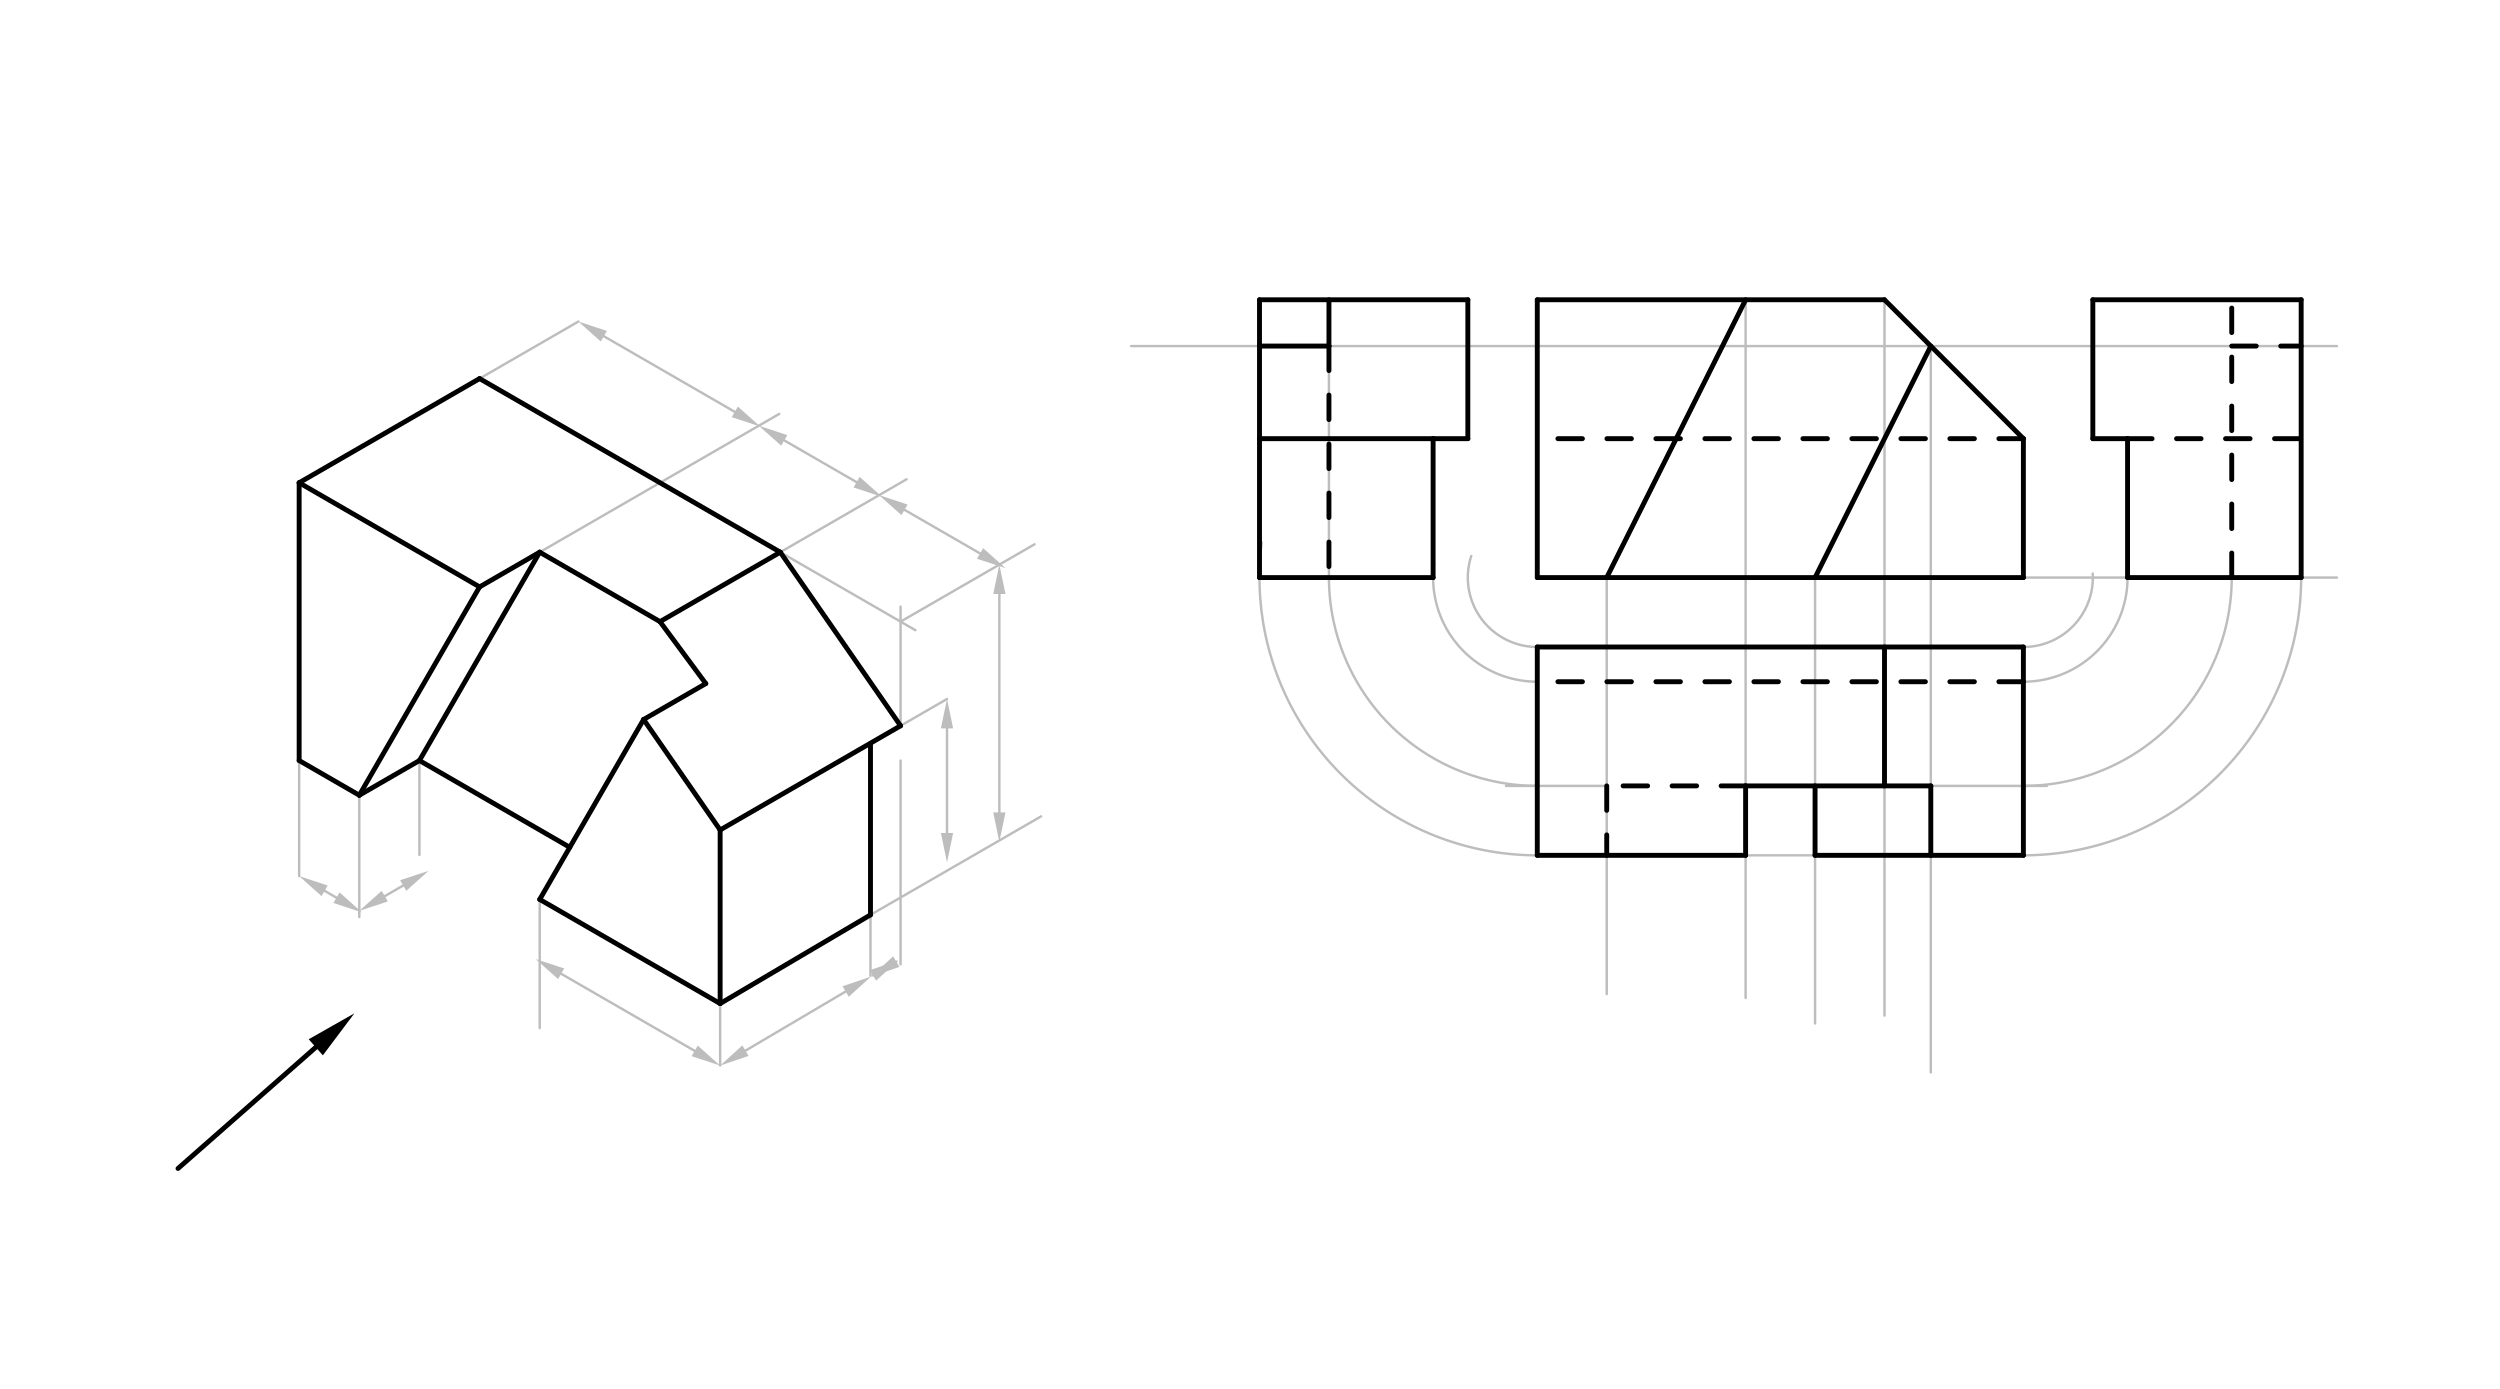 <svg xmlns="http://www.w3.org/2000/svg" class="svg--1it" height="100%" preserveAspectRatio="xMidYMid meet" viewBox="0 0 1020.472 566.929" width="100%"><defs><marker id="marker-arrow" markerHeight="16" markerUnits="userSpaceOnUse" markerWidth="24" orient="auto-start-reverse" refX="24" refY="4" viewBox="0 0 24 8"><path d="M 0 0 L 24 4 L 0 8 z" stroke="inherit"></path></marker></defs><g class="aux-layer--1FB"><g class="element--2qn"><line stroke="#BDBDBD" stroke-dasharray="none" stroke-linecap="round" stroke-width="1" x1="195.756" x2="236.084" y1="154.532" y2="131.248"></line></g><g class="element--2qn"><line stroke="#BDBDBD" stroke-dasharray="none" stroke-linecap="round" stroke-width="1" x1="318.499" x2="370.053" y1="225.398" y2="195.634"></line></g><g class="element--2qn"><line stroke="#BDBDBD" stroke-dasharray="none" stroke-linecap="round" stroke-width="1" x1="367.597" x2="367.597" y1="296.264" y2="247.625"></line></g><g class="element--2qn"><line stroke="#BDBDBD" stroke-dasharray="none" stroke-linecap="round" stroke-width="1" x1="318.499" x2="373.657" y1="225.398" y2="257.243"></line></g><g class="element--2qn"><line stroke="#BDBDBD" stroke-dasharray="none" stroke-linecap="round" stroke-width="1" x1="367.597" x2="422.302" y1="253.745" y2="222.161"></line></g><g class="element--2qn"><line stroke="#BDBDBD" stroke-dasharray="none" stroke-linecap="round" stroke-width="1" x1="293.951" x2="293.951" y1="409.65" y2="434.958"></line></g><g class="element--2qn"><line stroke="#BDBDBD" stroke-dasharray="none" stroke-linecap="round" stroke-width="1" x1="355.323" x2="355.323" y1="373.438" y2="398.292"></line></g><g class="element--2qn"><line stroke="#BDBDBD" stroke-dasharray="none" stroke-linecap="round" stroke-width="1" x1="367.597" x2="367.597" y1="310.437" y2="393.625"></line></g><g class="element--2qn"><line stroke="#BDBDBD" stroke-dasharray="none" stroke-linecap="round" stroke-width="1" x1="122.109" x2="122.109" y1="310.438" y2="357.625"></line></g><g class="element--2qn"><line stroke="#BDBDBD" stroke-dasharray="none" stroke-linecap="round" stroke-width="1" x1="146.658" x2="146.658" y1="324.611" y2="374.292"></line></g><g class="element--2qn"><line stroke="#BDBDBD" stroke-dasharray="none" stroke-linecap="round" stroke-width="1" x1="171.207" x2="171.207" y1="310.438" y2="348.958"></line></g><g class="element--2qn"><line stroke="#BDBDBD" stroke-dasharray="none" stroke-linecap="round" stroke-width="1" x1="220.304" x2="220.304" y1="367.13" y2="419.625"></line></g><g class="element--2qn"><line stroke="#BDBDBD" stroke-dasharray="none" stroke-linecap="round" stroke-width="1" x1="220.304" x2="318.066" y1="225.398" y2="168.955"></line></g><g class="element--2qn"><line stroke="#BDBDBD" stroke-dasharray="none" stroke-linecap="round" stroke-width="1" x1="246.477" x2="299.943" y1="137.248" y2="168.117"></line><path d="M236.084,131.248 l12,2.5 l0,-5 z" fill="#BDBDBD" stroke="#BDBDBD" stroke-width="0" transform="rotate(30, 236.084, 131.248)"></path><path d="M310.335,174.117 l12,2.5 l0,-5 z" fill="#BDBDBD" stroke="#BDBDBD" stroke-width="0" transform="rotate(210, 310.335, 174.117)"></path></g><g class="element--2qn"><line stroke="#BDBDBD" stroke-dasharray="none" stroke-linecap="round" stroke-width="1" x1="320.123" x2="349.644" y1="179.768" y2="196.812"></line><path d="M309.731,173.768 l12,2.5 l0,-5 z" fill="#BDBDBD" stroke="#BDBDBD" stroke-width="0" transform="rotate(30, 309.731, 173.768)"></path><path d="M360.037,202.812 l12,2.5 l0,-5 z" fill="#BDBDBD" stroke="#BDBDBD" stroke-width="0" transform="rotate(210, 360.037, 202.812)"></path></g><g class="element--2qn"><line stroke="#BDBDBD" stroke-dasharray="none" stroke-linecap="round" stroke-width="1" x1="369.22" x2="400.057" y1="208.114" y2="225.918"></line><path d="M358.828,202.114 l12,2.5 l0,-5 z" fill="#BDBDBD" stroke="#BDBDBD" stroke-width="0" transform="rotate(30, 358.828, 202.114)"></path><path d="M410.45,231.918 l12,2.5 l0,-5 z" fill="#BDBDBD" stroke="#BDBDBD" stroke-width="0" transform="rotate(210, 410.45, 231.918)"></path></g><g class="element--2qn"><line stroke="#BDBDBD" stroke-dasharray="none" stroke-linecap="round" stroke-width="1" x1="355.323" x2="424.951" y1="373.438" y2="333.237"></line></g><g class="element--2qn"><line stroke="#BDBDBD" stroke-dasharray="none" stroke-linecap="round" stroke-width="1" x1="132.502" x2="137.346" y1="363.625" y2="366.422"></line><path d="M122.109,357.625 l12,2.5 l0,-5 z" fill="#BDBDBD" stroke="#BDBDBD" stroke-width="0" transform="rotate(30, 122.109, 357.625)"></path><path d="M147.738,372.422 l12,2.5 l0,-5 z" fill="#BDBDBD" stroke="#BDBDBD" stroke-width="0" transform="rotate(210, 147.738, 372.422)"></path></g><g class="element--2qn"><line stroke="#BDBDBD" stroke-dasharray="none" stroke-linecap="round" stroke-width="1" x1="157.05" x2="164.567" y1="365.798" y2="361.458"></line><path d="M146.658,371.798 l12,2.5 l0,-5 z" fill="#BDBDBD" stroke="#BDBDBD" stroke-width="0" transform="rotate(330, 146.658, 371.798)"></path><path d="M174.96,355.458 l12,2.5 l0,-5 z" fill="#BDBDBD" stroke="#BDBDBD" stroke-width="0" transform="rotate(150, 174.96, 355.458)"></path></g><g class="element--2qn"><line stroke="#BDBDBD" stroke-dasharray="none" stroke-linecap="round" stroke-width="1" x1="283.558" x2="229.044" y1="428.958" y2="397.485"></line><path d="M293.951,434.958 l12,2.5 l0,-5 z" fill="#BDBDBD" stroke="#BDBDBD" stroke-width="0" transform="rotate(210, 293.951, 434.958)"></path><path d="M218.652,391.485 l12,2.5 l0,-5 z" fill="#BDBDBD" stroke="#BDBDBD" stroke-width="0" transform="rotate(30, 218.652, 391.485)"></path></g><g class="element--2qn"><line stroke="#BDBDBD" stroke-dasharray="none" stroke-linecap="round" stroke-width="1" x1="304.286" x2="345.186" y1="428.86" y2="404.727"></line><path d="M293.951,434.958 l12,2.5 l0,-5 z" fill="#BDBDBD" stroke="#BDBDBD" stroke-width="0" transform="rotate(329.457, 293.951, 434.958)"></path><path d="M355.521,398.628 l12,2.5 l0,-5 z" fill="#BDBDBD" stroke="#BDBDBD" stroke-width="0" transform="rotate(149.457, 355.521, 398.628)"></path></g><g class="element--2qn"><line stroke="#BDBDBD" stroke-dasharray="none" stroke-linecap="round" stroke-width="1" x1="407.926" x2="407.926" y1="242.461" y2="331.625"></line><path d="M407.926,230.461 l12,2.5 l0,-5 z" fill="#BDBDBD" stroke="#BDBDBD" stroke-width="0" transform="rotate(90, 407.926, 230.461)"></path><path d="M407.926,343.625 l12,2.5 l0,-5 z" fill="#BDBDBD" stroke="#BDBDBD" stroke-width="0" transform="rotate(270, 407.926, 343.625)"></path></g><g class="element--2qn"><line stroke="#BDBDBD" stroke-dasharray="none" stroke-linecap="round" stroke-width="1" x1="365.856" x2="356.333" y1="392.53" y2="398.149"></line><path d="M355.521,398.628 l12,2.5 l0,-5 z" fill="#BDBDBD" stroke="#BDBDBD" stroke-width="0" transform="rotate(329.457, 355.521, 398.628)"></path><path d="M366.668,392.051 l12,2.5 l0,-5 z" fill="#BDBDBD" stroke="#BDBDBD" stroke-width="0" transform="rotate(149.457, 366.668, 392.051)"></path></g><g class="element--2qn"><line stroke="#BDBDBD" stroke-dasharray="none" stroke-linecap="round" stroke-width="1" x1="367.597" x2="386.563" y1="296.264" y2="285.314"></line></g><g class="element--2qn"><line stroke="#BDBDBD" stroke-dasharray="none" stroke-linecap="round" stroke-width="1" x1="386.563" x2="386.563" y1="297.314" y2="340.031"></line><path d="M386.563,285.314 l12,2.5 l0,-5 z" fill="#BDBDBD" stroke="#BDBDBD" stroke-width="0" transform="rotate(90, 386.563, 285.314)"></path><path d="M386.563,352.031 l12,2.5 l0,-5 z" fill="#BDBDBD" stroke="#BDBDBD" stroke-width="0" transform="rotate(270, 386.563, 352.031)"></path></g><g class="element--2qn"><line stroke="#BDBDBD" stroke-dasharray="none" stroke-linecap="round" stroke-width="1" x1="825.925" x2="627.5" y1="349.136" y2="349.136"></line></g><g class="element--2qn"><line stroke="#BDBDBD" stroke-dasharray="none" stroke-linecap="round" stroke-width="1" x1="712.539" x2="712.539" y1="122.364" y2="407.35"></line></g><g class="element--2qn"><line stroke="#BDBDBD" stroke-dasharray="none" stroke-linecap="round" stroke-width="1" x1="655.846" x2="655.846" y1="235.75" y2="405.75"></line></g><g class="element--2qn"><line stroke="#BDBDBD" stroke-dasharray="none" stroke-linecap="round" stroke-width="1" x1="740.886" x2="740.886" y1="235.75" y2="417.75"></line></g><g class="element--2qn"><line stroke="#BDBDBD" stroke-dasharray="none" stroke-linecap="round" stroke-width="1" x1="788.13" x2="788.13" y1="141.262" y2="437.75"></line></g><g class="element--2qn"><line stroke="#BDBDBD" stroke-dasharray="none" stroke-linecap="round" stroke-width="1" x1="769.232" x2="769.232" y1="122.364" y2="414.55"></line></g><g class="element--2qn"><path d="M 825.925 264.096 A 28.346 28.346 0 0 0 854.225 234.125" fill="none" stroke="#BDBDBD" stroke-dasharray="none" stroke-linecap="round" stroke-width="1"></path></g><g class="element--2qn"><path d="M 825.925 278.27 A 42.52 42.52 0 0 0 868.36 233.059" fill="none" stroke="#BDBDBD" stroke-dasharray="none" stroke-linecap="round" stroke-width="1"></path></g><g class="element--2qn"><path d="M 825.925 349.136 A 113.386 113.386 0 0 0 939.209 230.949" fill="none" stroke="#BDBDBD" stroke-dasharray="none" stroke-linecap="round" stroke-width="1"></path></g><g class="element--2qn"><line stroke="#BDBDBD" stroke-dasharray="none" stroke-linecap="round" stroke-width="1" x1="788.13" x2="835.5" y1="320.789" y2="320.789"></line></g><g class="element--2qn"><path d="M 825.925 320.789 A 85.039 85.039 0 0 0 910.834 231.032" fill="none" stroke="#BDBDBD" stroke-dasharray="none" stroke-linecap="round" stroke-width="1"></path></g><g class="element--2qn"><line stroke="#BDBDBD" stroke-dasharray="none" stroke-linecap="round" stroke-width="1" x1="825.925" x2="953.9" y1="235.75" y2="235.75"></line></g><g class="element--2qn"><line stroke="#BDBDBD" stroke-dasharray="none" stroke-linecap="round" stroke-width="1" x1="788.13" x2="953.9" y1="141.262" y2="141.262"></line></g><g class="element--2qn"><path d="M 627.5 264.096 A 28.346 28.346 0 0 1 600.549 226.966" fill="none" stroke="#BDBDBD" stroke-dasharray="none" stroke-linecap="round" stroke-width="1"></path></g><g class="element--2qn"><path d="M 627.5 278.27 A 42.52 42.52 0 0 1 585.385 229.894" fill="none" stroke="#BDBDBD" stroke-dasharray="none" stroke-linecap="round" stroke-width="1"></path></g><g class="element--2qn"><path d="M 627.5 349.136 A 113.386 113.386 0 0 1 515.02 221.448" fill="none" stroke="#BDBDBD" stroke-dasharray="none" stroke-linecap="round" stroke-width="1"></path></g><g class="element--2qn"><line stroke="#BDBDBD" stroke-dasharray="none" stroke-linecap="round" stroke-width="1" x1="655.846" x2="614.734" y1="320.789" y2="320.789"></line></g><g class="element--2qn"><path d="M 627.5 320.789 A 85.039 85.039 0 0 1 542.461 235.75" fill="none" stroke="#BDBDBD" stroke-dasharray="none" stroke-linecap="round" stroke-width="1"></path></g><g class="element--2qn"><line stroke="#BDBDBD" stroke-dasharray="none" stroke-linecap="round" stroke-width="1" x1="542.461" x2="542.461" y1="235.75" y2="122.364"></line></g><g class="element--2qn"><line stroke="#BDBDBD" stroke-dasharray="none" stroke-linecap="round" stroke-width="1" x1="788.13" x2="461.734" y1="141.262" y2="141.262"></line></g></g><g class="main-layer--3Vd"><g class="element--2qn"><line stroke="#000000" stroke-dasharray="none" stroke-linecap="round" stroke-width="2" x1="122.109" x2="122.109" y1="310.438" y2="197.052"></line></g><g class="element--2qn"><line stroke="#000000" stroke-dasharray="none" stroke-linecap="round" stroke-width="2" x1="122.109" x2="195.756" y1="197.052" y2="239.571"></line></g><g class="element--2qn"><line stroke="#000000" stroke-dasharray="none" stroke-linecap="round" stroke-width="2" x1="122.109" x2="195.756" y1="197.052" y2="154.532"></line></g><g class="element--2qn"><line stroke="#000000" stroke-dasharray="none" stroke-linecap="round" stroke-width="2" x1="195.756" x2="318.499" y1="154.532" y2="225.398"></line></g><g class="element--2qn"><line stroke="#000000" stroke-dasharray="none" stroke-linecap="round" stroke-width="2" x1="195.756" x2="220.304" y1="239.571" y2="225.398"></line></g><g class="element--2qn"><line stroke="#000000" stroke-dasharray="none" stroke-linecap="round" stroke-width="2" x1="220.304" x2="269.402" y1="225.398" y2="253.745"></line></g><g class="element--2qn"><line stroke="#000000" stroke-dasharray="none" stroke-linecap="round" stroke-width="2" x1="269.402" x2="318.499" y1="253.745" y2="225.398"></line></g><g class="element--2qn"><line stroke="#000000" stroke-dasharray="none" stroke-linecap="round" stroke-width="2" x1="293.951" x2="293.951" y1="409.65" y2="338.784"></line></g><g class="element--2qn"><line stroke="#000000" stroke-dasharray="none" stroke-linecap="round" stroke-width="2" x1="293.951" x2="367.597" y1="338.784" y2="296.264"></line></g><g class="element--2qn"><line stroke="#000000" stroke-dasharray="none" stroke-linecap="round" stroke-width="2" x1="355.323" x2="293.951" y1="373.438" y2="409.65"></line></g><g class="element--2qn"><line stroke="#000000" stroke-dasharray="none" stroke-linecap="round" stroke-width="2" x1="318.499" x2="367.597" y1="225.398" y2="296.264"></line></g><g class="element--2qn"><line stroke="#000000" stroke-dasharray="none" stroke-linecap="round" stroke-width="2" x1="195.756" x2="146.658" y1="239.571" y2="324.611"></line></g><g class="element--2qn"><line stroke="#000000" stroke-dasharray="none" stroke-linecap="round" stroke-width="2" x1="146.658" x2="171.207" y1="324.611" y2="310.438"></line></g><g class="element--2qn"><line stroke="#000000" stroke-dasharray="none" stroke-linecap="round" stroke-width="2" x1="220.304" x2="171.207" y1="225.398" y2="310.438"></line></g><g class="element--2qn"><line stroke="#000000" stroke-dasharray="none" stroke-linecap="round" stroke-width="2" x1="262.707" x2="288.092" y1="293.687" y2="279.031"></line></g><g class="element--2qn"><line stroke="#000000" stroke-dasharray="none" stroke-linecap="round" stroke-width="2" x1="171.207" x2="232.579" y1="310.438" y2="345.871"></line></g><g class="element--2qn"><line stroke="#000000" stroke-dasharray="none" stroke-linecap="round" stroke-width="2" x1="262.707" x2="293.951" y1="293.687" y2="338.784"></line></g><g class="element--2qn"><line stroke="#000000" stroke-dasharray="none" stroke-linecap="round" stroke-width="2" x1="262.707" x2="220.304" y1="293.687" y2="367.13"></line></g><g class="element--2qn"><line stroke="#000000" stroke-dasharray="none" stroke-linecap="round" stroke-width="2" x1="269.402" x2="288.092" y1="253.745" y2="279.031"></line></g><g class="element--2qn"><line stroke="#000000" stroke-dasharray="none" stroke-linecap="round" stroke-width="2" x1="122.109" x2="146.658" y1="310.438" y2="324.611"></line></g><g class="element--2qn"><line stroke="#000000" stroke-dasharray="none" stroke-linecap="round" stroke-width="2" x1="220.304" x2="293.951" y1="367.13" y2="409.65"></line></g><g class="element--2qn"><line stroke="#000000" stroke-dasharray="none" stroke-linecap="round" stroke-width="2" x1="72.667" x2="128.899" y1="476.958" y2="427.495"></line><path d="M144.667,413.625 l21,4.375 l0,-8.75 z" fill="#000000" stroke="#000000" stroke-width="0" transform="rotate(138.664, 144.667, 413.625)"></path></g><g class="element--2qn"><line stroke="#000000" stroke-dasharray="none" stroke-linecap="round" stroke-width="2" x1="355.323" x2="355.323" y1="373.438" y2="303.498"></line></g><g class="element--2qn"><line stroke="#000000" stroke-dasharray="none" stroke-linecap="round" stroke-width="2" x1="627.5" x2="825.925" y1="235.75" y2="235.75"></line></g><g class="element--2qn"><line stroke="#000000" stroke-dasharray="none" stroke-linecap="round" stroke-width="2" x1="627.5" x2="627.5" y1="235.75" y2="122.364"></line></g><g class="element--2qn"><line stroke="#000000" stroke-dasharray="none" stroke-linecap="round" stroke-width="2" x1="627.5" x2="769.232" y1="122.364" y2="122.364"></line></g><g class="element--2qn"><line stroke="#000000" stroke-dasharray="none" stroke-linecap="round" stroke-width="2" x1="825.925" x2="825.925" y1="235.75" y2="179.057"></line></g><g class="element--2qn"><line stroke="#000000" stroke-dasharray="none" stroke-linecap="round" stroke-width="2" x1="769.232" x2="825.925" y1="122.364" y2="179.057"></line></g><g class="element--2qn"><line stroke="#000000" stroke-dasharray="none" stroke-linecap="round" stroke-width="2" x1="712.539" x2="655.846" y1="122.364" y2="235.75"></line></g><g class="element--2qn"><line stroke="#000000" stroke-dasharray="10" stroke-linecap="round" stroke-width="2" x1="825.925" x2="627.5" y1="179.057" y2="179.057"></line></g><g class="element--2qn"><line stroke="#000000" stroke-dasharray="none" stroke-linecap="round" stroke-width="2" x1="788.13" x2="740.886" y1="141.262" y2="235.75"></line></g><g class="element--2qn"><line stroke="#000000" stroke-dasharray="none" stroke-linecap="round" stroke-width="2" x1="627.5" x2="825.925" y1="264.096" y2="264.096"></line></g><g class="element--2qn"><line stroke="#000000" stroke-dasharray="none" stroke-linecap="round" stroke-width="2" x1="825.925" x2="825.925" y1="264.096" y2="349.136"></line></g><g class="element--2qn"><line stroke="#000000" stroke-dasharray="none" stroke-linecap="round" stroke-width="2" x1="627.5" x2="627.5" y1="264.096" y2="349.136"></line></g><g class="element--2qn"><line stroke="#000000" stroke-dasharray="none" stroke-linecap="round" stroke-width="2" x1="712.539" x2="712.539" y1="349.136" y2="320.789"></line></g><g class="element--2qn"><line stroke="#000000" stroke-dasharray="10" stroke-linecap="round" stroke-width="2" x1="712.539" x2="655.846" y1="320.789" y2="320.789"></line></g><g class="element--2qn"><line stroke="#000000" stroke-dasharray="10" stroke-linecap="round" stroke-width="2" x1="655.846" x2="655.846" y1="320.789" y2="349.136"></line></g><g class="element--2qn"><line stroke="#000000" stroke-dasharray="none" stroke-linecap="round" stroke-width="2" x1="740.886" x2="740.886" y1="349.136" y2="320.789"></line></g><g class="element--2qn"><line stroke="#000000" stroke-dasharray="none" stroke-linecap="round" stroke-width="2" x1="712.539" x2="788.13" y1="320.789" y2="320.789"></line></g><g class="element--2qn"><line stroke="#000000" stroke-dasharray="none" stroke-linecap="round" stroke-width="2" x1="740.886" x2="825.925" y1="349.136" y2="349.136"></line></g><g class="element--2qn"><line stroke="#000000" stroke-dasharray="none" stroke-linecap="round" stroke-width="2" x1="712.539" x2="627.5" y1="349.136" y2="349.136"></line></g><g class="element--2qn"><line stroke="#000000" stroke-dasharray="none" stroke-linecap="round" stroke-width="2" x1="788.13" x2="788.13" y1="320.789" y2="349.136"></line></g><g class="element--2qn"><line stroke="#000000" stroke-dasharray="none" stroke-linecap="round" stroke-width="2" x1="769.232" x2="769.232" y1="264.096" y2="320.789"></line></g><g class="element--2qn"><line stroke="#000000" stroke-dasharray="10" stroke-linecap="round" stroke-width="2" x1="825.925" x2="627.5" y1="278.27" y2="278.27"></line></g><g class="element--2qn"><line stroke="#000000" stroke-dasharray="none" stroke-linecap="round" stroke-width="2" x1="868.445" x2="868.445" y1="235.75" y2="179.057"></line></g><g class="element--2qn"><line stroke="#000000" stroke-dasharray="none" stroke-linecap="round" stroke-width="2" x1="868.445" x2="854.272" y1="179.057" y2="179.057"></line></g><g class="element--2qn"><line stroke="#000000" stroke-dasharray="none" stroke-linecap="round" stroke-width="2" x1="854.272" x2="854.272" y1="179.057" y2="122.364"></line></g><g class="element--2qn"><line stroke="#000000" stroke-dasharray="none" stroke-linecap="round" stroke-width="2" x1="854.272" x2="939.311" y1="122.364" y2="122.364"></line></g><g class="element--2qn"><line stroke="#000000" stroke-dasharray="none" stroke-linecap="round" stroke-width="2" x1="939.311" x2="939.311" y1="122.364" y2="235.75"></line></g><g class="element--2qn"><line stroke="#000000" stroke-dasharray="none" stroke-linecap="round" stroke-width="2" x1="939.311" x2="868.445" y1="235.75" y2="235.75"></line></g><g class="element--2qn"><line stroke="#000000" stroke-dasharray="10" stroke-linecap="round" stroke-width="2" x1="910.965" x2="910.965" y1="235.75" y2="122.364"></line></g><g class="element--2qn"><line stroke="#000000" stroke-dasharray="10" stroke-linecap="round" stroke-width="2" x1="910.965" x2="939.311" y1="141.262" y2="141.262"></line></g><g class="element--2qn"><line stroke="#000000" stroke-dasharray="10" stroke-linecap="round" stroke-width="2" x1="868.445" x2="939.311" y1="179.057" y2="179.057"></line></g><g class="element--2qn"><line stroke="#000000" stroke-dasharray="none" stroke-linecap="round" stroke-width="2" x1="514.114" x2="599.154" y1="122.364" y2="122.364"></line></g><g class="element--2qn"><line stroke="#000000" stroke-dasharray="none" stroke-linecap="round" stroke-width="2" x1="514.114" x2="514.114" y1="122.364" y2="235.75"></line></g><g class="element--2qn"><line stroke="#000000" stroke-dasharray="none" stroke-linecap="round" stroke-width="2" x1="514.114" x2="584.98" y1="235.75" y2="235.75"></line></g><g class="element--2qn"><line stroke="#000000" stroke-dasharray="none" stroke-linecap="round" stroke-width="2" x1="584.98" x2="584.98" y1="179.057" y2="235.75"></line></g><g class="element--2qn"><line stroke="#000000" stroke-dasharray="none" stroke-linecap="round" stroke-width="2" x1="584.98" x2="599.154" y1="179.057" y2="179.057"></line></g><g class="element--2qn"><line stroke="#000000" stroke-dasharray="none" stroke-linecap="round" stroke-width="2" x1="599.154" x2="599.154" y1="122.364" y2="179.057"></line></g><g class="element--2qn"><line stroke="#000000" stroke-dasharray="none" stroke-linecap="round" stroke-width="2" x1="584.98" x2="514.114" y1="179.057" y2="179.057"></line></g><g class="element--2qn"><line stroke="#000000" stroke-dasharray="none" stroke-linecap="round" stroke-width="2" x1="542.461" x2="542.461" y1="122.364" y2="141.262"></line></g><g class="element--2qn"><line stroke="#000000" stroke-dasharray="none" stroke-linecap="round" stroke-width="2" x1="514.114" x2="542.461" y1="141.262" y2="141.262"></line></g><g class="element--2qn"><line stroke="#000000" stroke-dasharray="10" stroke-linecap="round" stroke-width="2" x1="542.461" x2="542.461" y1="141.262" y2="235.75"></line></g></g><g class="snaps-layer--2PT"></g><g class="temp-layer--rAP"></g></svg>